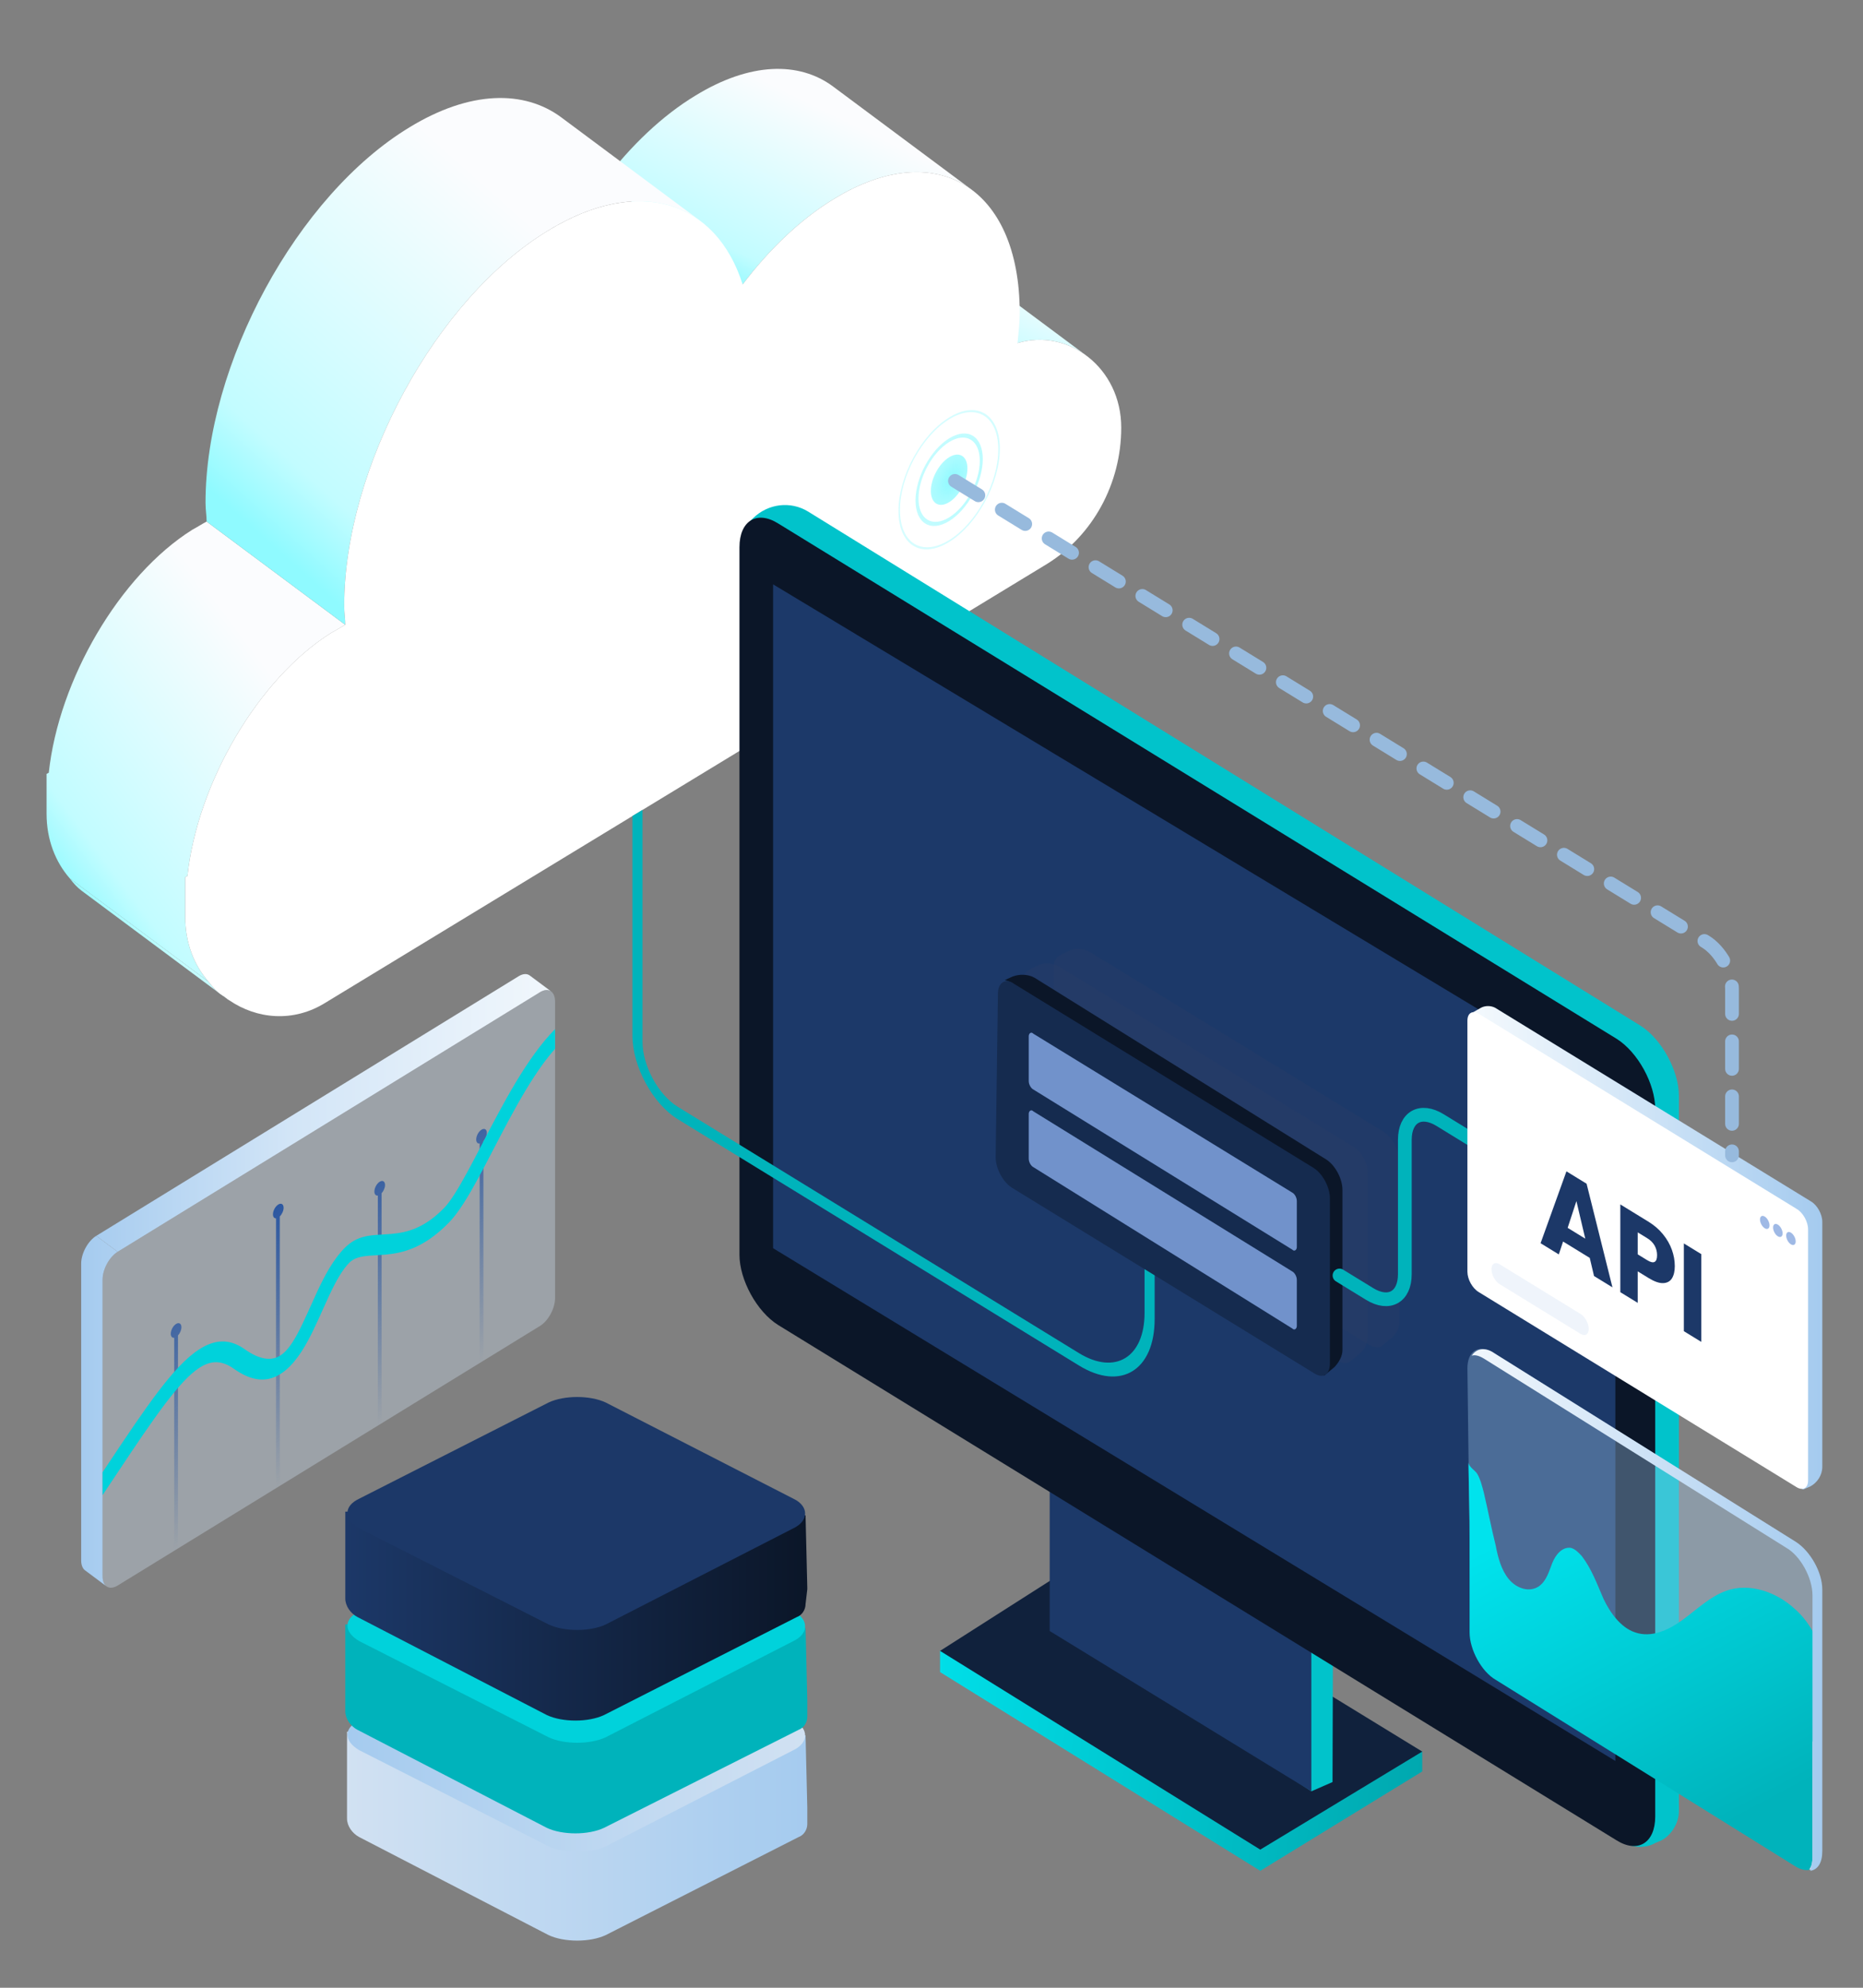 <svg xmlns="http://www.w3.org/2000/svg" width="360" height="384" viewBox="0 0 360 384" fill="none"><rect x="0" y="0" width="360" height="384" fill="#808080" stroke="none"/><path d="M209.925 68.699C206.19 65.919 201.353 64.859 196.616 66.282L169.821 46.336C174.558 44.913 179.394 45.974 183.13 48.753L209.925 68.699Z" fill="url(#paint0_linear)"></path><path d="M161.21 38.392C171.694 31.972 181.204 31.765 187.788 36.665L160.992 16.719C154.408 11.819 144.898 12.026 134.415 18.447C128.016 22.301 121.83 28.197 116.711 34.999L143.507 54.945C148.626 48.142 154.811 42.247 161.21 38.392Z" fill="url(#paint1_linear)"></path><path d="M65.336 121.494C65.816 121.21 66.296 120.927 66.723 120.7L39.927 100.754C39.501 100.981 39.021 101.264 38.541 101.548C38.061 101.831 37.581 102.115 37.154 102.341C23.077 111.184 11.346 131.364 9.427 149.277L9 149.504L9 157.213C9 162.201 10.706 166.51 13.479 169.684L40.275 189.63C37.502 186.455 35.796 182.147 35.796 177.159L35.795 169.45L36.222 169.223C38.142 151.31 49.873 131.13 63.95 122.287C64.376 122.06 64.856 121.777 65.336 121.494Z" fill="url(#paint2_linear)"></path><path d="M40.275 189.63C40.775 190.294 41.275 190.881 41.818 191.39L44.327 193.258C44.21 193.195 44.093 193.116 43.976 193.029L43.97 193.025L43.116 192.389C43.093 192.376 43.07 192.363 43.047 192.351C42.886 192.248 42.729 192.139 42.577 192.026L42.573 192.023L15.781 172.08C14.927 171.445 14.203 170.646 13.479 169.684L40.275 189.63Z" fill="url(#paint3_linear)"></path><path d="M135.286 42.642C128.054 37.26 117.574 37.443 105.968 44.514C84.213 57.666 66.509 90.317 66.509 117.072C66.51 117.783 66.568 118.433 66.623 119.052C66.674 119.618 66.723 120.159 66.723 120.7L39.927 100.754C39.927 100.213 39.879 99.672 39.828 99.106C39.772 98.487 39.714 97.838 39.714 97.126C39.714 70.371 57.417 37.72 79.173 24.569C90.779 17.497 101.258 17.314 108.491 22.697L135.286 42.642Z" fill="url(#paint4_linear)"></path><path d="M36.222 169.223C38.142 151.31 49.873 131.13 63.95 122.287C64.803 121.834 65.87 121.153 66.723 120.7C66.723 119.566 66.509 118.433 66.509 117.072C66.509 90.317 84.213 57.666 105.968 44.514C123.458 33.858 138.388 38.846 143.507 54.945C148.626 48.142 154.811 42.247 161.21 38.392C180.833 26.375 197.043 36.125 197.043 60.386C197.043 62.2 196.83 64.241 196.616 66.282C206.428 63.334 216.665 71.043 216.665 82.607C216.665 93.491 211.12 103.468 202.375 108.909L62.883 193.711C56.698 197.566 49.66 196.886 44.327 193.258C43.901 193.031 43.474 192.577 43.047 192.351C41.981 191.67 41.128 190.764 40.275 189.63C37.502 186.455 35.796 182.147 35.796 177.159V169.45L36.222 169.223Z" fill="white"></path><path d="M183.41 97.018C185.361 95.819 186.944 92.902 186.944 90.503C186.944 88.104 185.361 87.132 183.41 88.331C181.458 89.531 179.875 92.448 179.875 94.846C179.875 97.245 181.458 98.217 183.41 97.018Z" fill="url(#paint5_radial)"></path><path fill-rule="evenodd" clip-rule="evenodd" d="M183.41 100.666C187.001 98.459 189.913 93.092 189.913 88.679C189.913 84.265 187.001 82.476 183.41 84.683C179.818 86.89 176.906 92.257 176.906 96.67C176.906 101.084 179.818 102.873 183.41 100.666ZM183.41 99.956C186.682 97.945 189.335 93.055 189.335 89.034C189.335 85.012 186.682 83.382 183.41 85.393C180.137 87.404 177.484 92.294 177.484 96.315C177.484 100.337 180.137 101.967 183.41 99.956Z" fill="url(#paint6_radial)"></path><path fill-rule="evenodd" clip-rule="evenodd" d="M183.409 104.702C188.815 101.381 193.197 93.303 193.197 86.661C193.197 80.018 188.815 77.326 183.409 80.647C178.004 83.968 173.622 92.046 173.622 98.689C173.622 105.331 178.004 108.024 183.409 104.702ZM183.409 104.347C188.655 101.124 192.908 93.285 192.908 86.838C192.908 80.392 188.655 77.779 183.409 81.002C178.164 84.225 173.911 92.064 173.911 98.511C173.911 104.958 178.164 107.571 183.409 104.347Z" fill="url(#paint7_radial)"></path><path d="M243.529 361.411L181.654 323.019V318.924L211.749 303.823L274.828 338.376V342.215L243.529 361.411Z" fill="url(#paint8_linear)"></path><path d="M243.529 357.316L181.654 318.924L211.749 299.728L274.828 338.376L243.529 357.316Z" fill="#10213C"></path><path d="M257.493 344.263L257.734 263.128C257.734 258.265 254.363 252.122 250.27 249.563L214.638 227.296C210.545 224.736 207.174 226.784 207.174 231.903V315.085L253.4 346.054L257.493 344.263Z" fill="#01C3CB"></path><path d="M253.4 346.054V263.128C253.4 258.265 250.029 252.122 245.936 249.563L210.304 227.296C206.211 224.736 202.84 226.784 202.84 231.903V315.085L253.4 346.054Z" fill="#1C3969"></path><path d="M145.539 100.091C143.854 101.626 143.131 103.93 143.131 106.233V242.14C143.131 247.003 146.502 253.146 150.595 255.705L312.626 355.524C314.793 356.804 317.682 357.316 319.849 356.036L321.053 355.524C322.979 354.5 324.424 352.197 324.424 349.893V211.683C324.424 206.82 321.053 200.677 316.96 198.118L156.132 98.811C152.762 96.763 148.428 97.275 145.539 100.091Z" fill="#01C3CB"></path><path d="M150.355 101.114C146.262 98.555 142.891 100.602 142.891 105.721V242.396C142.891 247.259 146.262 253.402 150.355 255.961L312.386 355.524C316.479 358.083 319.85 356.036 319.85 350.917V214.242C319.85 209.379 316.479 203.236 312.386 200.677L150.355 101.114Z" fill="#0B1628"></path><path d="M149.392 112.888V241.135L312.146 340.186V210.915L149.392 112.888Z" fill="#1C3969"></path><path fill-rule="evenodd" clip-rule="evenodd" d="M122.207 157.643C122.207 159.188 122.207 200.056 122.207 200.056C122.207 206.007 126.134 213.242 130.978 216.215L208.502 263.797C216.575 268.752 223.12 264.728 223.12 254.809L223.12 244.225C223.12 243.564 222.684 242.76 222.145 242.43C221.607 242.1 221.171 242.368 221.171 243.029L221.171 253.613C221.171 262.209 215.499 265.696 208.502 261.402L130.978 213.821C127.21 211.508 124.156 205.881 124.156 201.252L124.156 156.459L122.207 157.643Z" fill="#00B3BB"></path><path opacity="0.3" d="M267.348 218.633L210.693 183.949C209.371 183.246 207.828 183.012 206.505 183.715L204.962 184.418C204.962 184.418 204.962 184.418 205.182 184.418C204.301 184.652 203.639 185.355 203.639 186.761L203.198 218.398C203.198 220.508 204.521 223.085 206.285 224.257L264.702 259.878C265.584 260.347 266.245 260.347 266.907 260.112L268.891 258.472C269.773 257.769 270.434 256.597 270.434 255.191V224.491C270.434 222.382 269.111 219.804 267.348 218.633Z" fill="#2D3D64"></path><path opacity="0.3" d="M261.396 221.445L204.741 186.761C203.419 186.058 201.876 185.824 200.553 186.527L199.01 187.23C199.01 187.23 199.01 187.23 199.23 187.23C198.349 187.464 197.687 188.167 197.687 189.573L197.246 221.211C197.246 223.32 198.569 225.897 200.333 227.069L258.53 262.925C259.412 263.393 260.073 263.393 260.734 263.159L262.718 261.519C263.6 260.815 264.261 259.644 264.261 258.238V227.069C264.482 224.96 263.159 222.382 261.396 221.445Z" fill="#2D3D64"></path><path d="M256.326 224.023C258.089 225.194 259.412 227.772 259.412 229.881V260.815C259.412 261.987 258.75 263.159 257.869 264.096L255.885 265.737C255.444 265.971 256.987 264.331 256.105 263.862L198.128 227.772C196.365 226.6 195.042 224.023 195.042 221.913L195.483 190.276C195.483 189.573 194.16 189.339 194.16 189.339L195.703 188.636C197.026 188.167 198.569 188.167 199.892 188.87L256.326 224.023Z" fill="#0B1628"></path><path d="M253.9 225.662C255.664 226.834 256.987 229.412 256.987 231.521V263.392C256.987 265.502 255.664 266.439 253.9 265.267L195.483 229.412C193.719 228.24 192.396 225.662 192.396 223.553L192.837 191.916C192.837 189.807 194.38 188.87 195.924 190.041L253.9 225.662Z" fill="#152B4F"></path><path d="M249.712 230.389C250.153 230.623 250.594 231.326 250.594 232.029V240.935C250.594 241.403 250.153 241.872 249.712 241.403L199.671 210.469C199.23 210.235 198.789 209.532 198.789 208.829V200.158C198.789 199.689 199.23 199.22 199.671 199.689L249.712 230.389Z" fill="#7192CB"></path><path d="M249.712 245.622C250.153 245.856 250.594 246.559 250.594 247.262V256.167C250.594 256.636 250.153 257.105 249.712 256.636L199.671 225.468C199.23 225.233 198.789 224.53 198.789 223.827V215.156C198.789 214.688 199.23 214.219 199.671 214.688L249.712 245.622Z" fill="#7192CB"></path><path d="M258.842 246.402L264.647 249.965C268.412 252.276 271.465 250.568 271.465 246.15L271.465 220.199C271.465 215.78 274.517 214.072 278.283 216.384L284.381 220.127" stroke="#00B3BB" stroke-width="2.654" stroke-linecap="round"></path><path d="M284.381 195.707L286.168 194.684C286.993 194.246 288.092 194.246 288.917 194.684L349.935 232.085C351.172 232.815 352.134 234.568 352.134 236.029V283.364C352.134 284.972 351.172 286.432 349.797 287.163L348.423 287.747L288.504 248.301C287.267 247.571 286.305 245.818 286.305 244.357L284.381 195.707Z" fill="url(#paint9_linear)"></path><path d="M283.558 197.167C283.558 195.706 284.52 195.122 285.757 195.852L347.187 233.545C348.424 234.276 349.386 236.029 349.386 237.49V285.994C349.386 287.455 348.424 288.039 347.187 287.308L285.757 249.616C284.52 248.885 283.558 247.132 283.558 245.671V197.167Z" fill="white"></path><path d="M307.198 243.007L302.044 239.844L301.218 242.331L297.696 240.17L302.693 226.284L306.588 228.675L311.585 248.695L308.025 246.509L307.198 243.007ZM306.333 239.289L304.621 232.032L302.929 237.2L306.333 239.289Z" fill="#1C3868"></path><path d="M323.631 244.593C323.631 245.575 323.447 246.364 323.08 246.959C322.713 247.539 322.149 247.845 321.388 247.877C320.628 247.909 319.683 247.579 318.556 246.887L316.47 245.607L316.47 251.693L313.106 249.628L313.106 232.675L318.556 236.02C319.657 236.696 320.588 237.501 321.349 238.435C322.11 239.369 322.68 240.363 323.061 241.417C323.441 242.472 323.631 243.53 323.631 244.593ZM318.3 243.446C318.942 243.84 319.421 243.949 319.736 243.772C320.051 243.595 320.208 243.168 320.208 242.492C320.208 241.816 320.051 241.196 319.736 240.632C319.421 240.069 318.942 239.59 318.3 239.196L316.47 238.073L316.47 242.323L318.3 243.446Z" fill="#1C3868"></path><path d="M328.746 242.275L328.746 259.227L325.382 257.163L325.382 240.21L328.746 242.275Z" fill="#1C3868"></path><path d="M288.21 245.192C288.21 244.13 288.911 243.7 289.776 244.231L305.435 253.842C306.3 254.373 307.001 255.664 307.001 256.726C307.001 257.787 306.3 258.218 305.435 257.687L289.776 248.075C288.911 247.545 288.21 246.254 288.21 245.192Z" fill="#EFF4FB"></path><path d="M341.934 236.715C341.934 237.339 341.522 237.592 341.014 237.28C340.506 236.968 340.094 236.21 340.094 235.586C340.094 234.962 340.506 234.709 341.014 235.021C341.522 235.333 341.934 236.091 341.934 236.715Z" fill="#9FB9E5"></path><path d="M344.464 238.268C344.464 238.892 344.052 239.145 343.544 238.833C343.035 238.521 342.623 237.762 342.623 237.138C342.623 236.514 343.035 236.262 343.544 236.574C344.052 236.885 344.464 237.644 344.464 238.268Z" fill="#9FB9E5"></path><path d="M346.074 240.386C346.582 240.698 346.994 240.445 346.994 239.821C346.994 239.197 346.582 238.438 346.074 238.126C345.565 237.814 345.153 238.067 345.153 238.691C345.153 239.315 345.565 240.074 346.074 240.386Z" fill="#9FB9E5"></path><path opacity="0.35" d="M351.925 357.386C351.925 360.74 349.611 362.082 346.876 360.293L289.237 324.065C286.503 322.276 284.189 318.251 284.189 314.896L283.558 264.356C283.558 261.002 285.661 259.66 288.396 261.225L346.666 297.677C349.4 299.466 351.714 303.491 351.714 306.845V357.386H351.925Z" fill="#A5CBEF"></path><path d="M346.876 360.516C347.928 361.187 348.979 361.411 349.821 361.187C351.293 360.516 351.504 358.057 351.924 356.044V318.698C350.873 315.791 349.19 312.884 346.876 310.871C343.3 307.517 338.041 305.727 333.623 307.293C330.468 308.411 327.943 310.871 325.209 312.884C322.474 314.896 319.108 316.462 315.953 315.344C313.218 314.449 311.115 311.542 309.852 308.858C308.59 305.951 307.538 303.044 305.645 300.584C305.014 299.913 304.383 299.242 303.542 299.019C301.859 298.795 300.597 300.36 299.965 301.926C299.334 303.491 298.914 305.28 297.441 306.398C295.548 307.74 293.024 306.846 291.551 305.057C290.078 303.268 289.447 300.808 289.027 298.571C288.185 295.217 287.554 291.863 286.713 288.284C286.292 286.719 286.082 285.825 285.451 284.706C285.03 284.035 283.768 283.365 283.768 282.47V283.365L283.978 294.099V294.322V297.006C283.978 297.453 283.978 297.677 283.978 298.124V299.466C283.978 300.584 283.978 301.702 283.978 302.597V304.162C283.978 304.609 283.978 304.833 283.978 305.28V308.187C283.978 309.306 283.978 310.424 283.978 311.542V312.884C283.978 313.107 283.978 313.331 283.978 313.331V314.673C283.978 315.12 283.978 315.344 283.978 315.344C283.978 318.698 286.292 322.947 289.027 324.512L346.876 360.516Z" fill="url(#paint10_linear)"></path><path d="M351.715 358.504V358.727C351.715 358.951 351.504 359.398 351.504 359.622C351.504 359.622 351.504 359.622 351.504 359.845C351.504 360.069 351.294 360.293 351.083 360.293C351.083 360.293 351.083 360.516 350.873 360.516C350.663 360.74 350.663 360.74 350.452 360.963H350.242C350.032 360.963 350.032 361.187 349.821 361.187H349.611C350.032 360.516 350.242 359.845 350.242 358.727V336.364C350.452 336.588 350.663 336.812 350.663 337.035C351.504 338.153 351.925 339.048 351.925 339.942V347.769C351.925 350.9 351.925 354.031 351.925 357.162C351.925 357.833 351.925 358.28 351.715 358.504Z" fill="#D3DAED"></path><path d="M350.24 358.727V308.187C350.24 304.833 347.927 300.584 345.192 299.018L286.922 262.567C285.87 261.896 285.029 261.672 284.398 261.896C285.239 260.554 286.922 260.107 288.815 261.449L347.085 297.9C349.82 299.689 352.134 303.714 352.134 307.069V357.609C352.134 359.845 351.292 361.187 349.82 361.411C350.03 360.516 350.24 359.622 350.24 358.727Z" fill="url(#paint11_linear)"></path><path d="M155.998 349.531V349.174L155.662 335.243L122.436 334.886L121.093 334.172C118.073 332.743 113.038 332.743 110.018 334.172L108.34 334.886L67.058 334.529V351.317C67.058 352.746 68.065 354.174 69.408 354.889L105.99 373.82C109.011 375.249 114.045 375.249 117.066 373.82L154.319 354.889C155.326 354.532 155.998 353.46 155.998 352.389V349.531Z" fill="url(#paint12_linear)"></path><path d="M117.066 313.812C114.045 312.384 109.011 312.384 105.99 313.812L69.408 332.386C66.387 333.815 66.387 336.315 69.408 338.101L105.99 356.675C109.011 358.104 114.045 358.104 117.066 356.675L153.312 338.101C156.333 336.672 156.333 333.815 153.312 332.386L117.066 313.812Z" fill="url(#paint13_linear)"></path><path d="M155.997 328.814V328.457L155.662 314.527L122.435 314.169L121.093 313.455C118.072 312.026 113.038 312.026 110.017 313.455L108.339 314.169L66.723 313.812V330.6C66.723 332.029 67.73 333.458 69.072 334.172L105.654 353.103C108.675 354.532 113.709 354.532 116.73 353.103L154.319 334.172C155.326 333.815 155.997 332.743 155.997 331.672V328.814Z" fill="#00B3BB"></path><path d="M117.066 292.738C114.045 291.31 109.011 291.31 105.99 292.738L69.408 311.312C66.387 312.741 66.387 315.241 69.408 317.027L105.99 335.601C109.011 337.03 114.045 337.03 117.066 335.601L153.312 317.027C156.333 315.598 156.333 312.741 153.312 311.312L117.066 292.738Z" fill="#00D2DB"></path><path d="M155.997 307.026V306.669L155.662 292.738L122.436 292.381L121.093 291.667C118.073 290.238 113.038 290.238 110.018 291.667L108.34 292.381L66.723 292.024V308.812C66.723 310.241 67.73 311.669 69.072 312.384L105.655 331.315C108.675 332.744 113.709 332.744 116.73 331.315L153.984 312.384C154.991 312.027 155.662 310.955 155.662 309.883L155.997 307.026Z" fill="url(#paint14_linear)"></path><path d="M117.066 270.95C114.045 269.521 109.011 269.521 105.99 270.95L69.408 289.524C66.387 290.952 66.387 293.453 69.408 295.239L105.99 313.812C109.011 315.241 114.045 315.241 117.066 313.812L153.313 295.239C156.333 293.81 156.333 290.952 153.313 289.524L117.066 270.95Z" fill="#1C3868"></path><path d="M106.506 191.532C105.973 191.135 105.202 191.154 104.344 191.681L22.734 241.826L18.599 238.745L100.208 188.599C101.066 188.072 101.838 188.053 102.371 188.451L106.506 191.532Z" fill="url(#paint15_linear)"></path><path d="M19.819 304.508C19.819 305.432 20.104 306.099 20.571 306.447L16.436 303.366C15.968 303.018 15.684 302.35 15.684 301.427V244.117C15.684 242.139 16.989 239.734 18.599 238.745L22.734 241.826C21.124 242.815 19.819 245.221 19.819 247.199V304.508Z" fill="url(#paint16_linear)"></path><path opacity="0.35" d="M19.819 247.199C19.819 245.221 21.124 242.815 22.734 241.826L104.344 191.681C105.953 190.692 107.258 191.494 107.258 193.472L107.258 250.781C107.258 252.759 105.953 255.165 104.344 256.154L22.734 306.299C21.124 307.288 19.819 306.487 19.819 304.508L19.819 247.199Z" fill="#D1E1F2"></path><path d="M54.066 234.989C54.492 234.573 54.803 233.898 54.803 233.324C54.803 232.626 54.343 232.343 53.775 232.692C53.207 233.041 52.746 233.89 52.746 234.588C52.746 235.094 52.988 235.382 53.338 235.369L53.338 287.495L54.066 287.047L54.066 234.989Z" fill="url(#paint17_linear)"></path><path d="M35.057 256.396C35.057 256.937 34.781 257.567 34.393 257.987L34.393 299.136L33.664 299.583L33.664 258.434C33.276 258.492 33 258.201 33 257.66C33 256.962 33.46 256.113 34.028 255.764C34.596 255.415 35.057 255.698 35.057 256.396Z" fill="url(#paint18_linear)"></path><path d="M73.012 275.406L73.012 230.96C72.623 231.018 72.347 230.726 72.347 230.186C72.347 229.488 72.808 228.639 73.376 228.29C73.944 227.941 74.404 228.224 74.404 228.922C74.404 229.462 74.128 230.093 73.74 230.512L73.74 274.958L73.012 275.406Z" fill="url(#paint19_linear)"></path><path d="M92.685 220.905L92.685 263.317L93.414 262.869L93.414 220.457C93.802 220.038 94.078 219.407 94.078 218.867C94.078 218.168 93.618 217.886 93.05 218.235C92.482 218.584 92.021 219.432 92.021 220.13C92.021 220.671 92.297 220.962 92.685 220.905Z" fill="url(#paint20_linear)"></path><path d="M19.819 288.836L19.819 284.416C21.132 282.443 22.375 280.573 23.565 278.802C26.947 273.768 29.889 269.54 32.545 266.343C35.211 263.134 37.741 260.776 40.261 259.735C42.795 258.688 45.069 259.074 47.309 260.662C50.24 262.74 52.291 262.788 53.719 262.112C55.033 261.49 56.174 260.076 57.444 257.733C58.08 256.562 58.7 255.246 59.352 253.807C59.551 253.367 59.756 252.909 59.966 252.442C60.419 251.43 60.893 250.375 61.366 249.368C62.74 246.447 64.43 243.237 66.679 241.005C68.211 239.484 69.78 238.977 71.17 238.744C72.04 238.598 73.02 238.541 73.996 238.485C74.542 238.454 75.087 238.422 75.611 238.375C78.701 238.098 82.022 237.264 85.846 233.327C87.008 232.131 88.474 229.784 90.328 226.377C91.225 224.726 92.165 222.921 93.162 221.004L93.211 220.909C94.187 219.032 95.215 217.057 96.28 215.082C98.438 211.079 100.814 206.957 103.38 203.441C104.61 201.755 105.905 200.179 107.258 198.814L107.258 202.623C106.474 203.497 105.691 204.479 104.907 205.553C102.641 208.659 100.459 212.42 98.35 216.331C97.313 218.254 96.308 220.185 95.325 222.076L95.286 222.151C94.296 224.055 93.323 225.925 92.385 227.65C90.565 230.995 88.664 234.207 86.779 236.147C81.914 241.156 77.749 242.078 74.467 242.373C73.794 242.433 73.188 242.467 72.624 242.498C71.74 242.547 70.957 242.59 70.174 242.722C68.925 242.931 68.121 243.321 67.536 243.901C66.184 245.243 64.966 247.394 63.627 250.239C63.184 251.182 62.761 252.124 62.324 253.099L62.324 253.101C62.107 253.584 61.887 254.075 61.659 254.579C60.991 256.052 60.278 257.575 59.505 259C57.96 261.849 55.984 264.646 53.386 265.875C50.901 267.051 48.244 266.588 45.173 264.411C43.196 263.01 41.468 262.865 39.79 263.559C38.097 264.258 36.203 265.912 33.806 268.798C31.399 271.695 28.64 275.645 25.255 280.683C24.082 282.427 22.834 284.304 21.507 286.3C20.958 287.125 20.395 287.971 19.819 288.836Z" fill="#00D2DB"></path><path d="M184.534 92.9L329.574 181.92C332.398 183.654 334.687 187.745 334.687 191.059L334.687 223.193" stroke="#97BADD" stroke-width="2.654" stroke-linecap="round" stroke-dasharray="5.31 5.31"></path><defs><linearGradient id="paint0_linear" x1="177.93" y1="66.635" x2="187.36" y2="46.956" gradientUnits="userSpaceOnUse"><stop offset="0.004" stop-color="#8FFAFF"></stop><stop offset="0.188" stop-color="#C2FCFF"></stop><stop offset="1" stop-color="#FBFCFE"></stop></linearGradient><linearGradient id="paint1_linear" x1="131.083" y1="51.208" x2="148.389" y2="15.862" gradientUnits="userSpaceOnUse"><stop offset="0.004" stop-color="#8FFAFF"></stop><stop offset="0.188" stop-color="#C2FCFF"></stop><stop offset="1" stop-color="#FBFCFE"></stop></linearGradient><linearGradient id="paint2_linear" x1="20.672" y1="184.956" x2="67.339" y2="150.113" gradientUnits="userSpaceOnUse"><stop offset="0.004" stop-color="#8FFAFF"></stop><stop offset="0.188" stop-color="#C2FCFF"></stop><stop offset="1" stop-color="#FBFCFE"></stop></linearGradient><linearGradient id="paint3_linear" x1="20.672" y1="184.956" x2="67.339" y2="150.113" gradientUnits="userSpaceOnUse"><stop offset="0.004" stop-color="#8FFAFF"></stop><stop offset="0.188" stop-color="#C2FCFF"></stop><stop offset="1" stop-color="#FBFCFE"></stop></linearGradient><linearGradient id="paint4_linear" x1="59.039" y1="111.567" x2="112.226" y2="51.803" gradientUnits="userSpaceOnUse"><stop offset="0.004" stop-color="#8FFAFF"></stop><stop offset="0.188" stop-color="#C2FCFF"></stop><stop offset="1" stop-color="#FBFCFE"></stop></linearGradient><radialGradient id="paint5_radial" cx="0" cy="0" r="1" gradientUnits="userSpaceOnUse" gradientTransform="translate(183.915 92.675) rotate(-60.942) scale(14.314 8.035)"><stop offset="0.004" stop-color="#8FFAFF"></stop><stop offset="1" stop-color="#C2FCFF" stop-opacity="0.67"></stop></radialGradient><radialGradient id="paint6_radial" cx="0" cy="0" r="1" gradientUnits="userSpaceOnUse" gradientTransform="translate(183.915 92.675) rotate(-60.942) scale(14.314 8.035)"><stop offset="0.004" stop-color="#8FFAFF"></stop><stop offset="1" stop-color="#C2FCFF" stop-opacity="0.67"></stop></radialGradient><radialGradient id="paint7_radial" cx="0" cy="0" r="1" gradientUnits="userSpaceOnUse" gradientTransform="translate(183.915 92.675) rotate(-60.942) scale(14.314 8.035)"><stop offset="0.004" stop-color="#8FFAFF"></stop><stop offset="1" stop-color="#C2FCFF" stop-opacity="0.67"></stop></radialGradient><linearGradient id="paint8_linear" x1="172.786" y1="322.481" x2="279.013" y2="337.616" gradientUnits="userSpaceOnUse"><stop stop-color="#00E3ED"></stop><stop offset="1" stop-color="#00A6AD"></stop></linearGradient><linearGradient id="paint9_linear" x1="284.42" y1="241.034" x2="352.091" y2="241.034" gradientUnits="userSpaceOnUse"><stop stop-color="#F4F9FD"></stop><stop offset="0.389" stop-color="#D8E9F8"></stop><stop offset="0.996" stop-color="#A5CBEF"></stop></linearGradient><linearGradient id="paint10_linear" x1="299.061" y1="292.775" x2="331.419" y2="353.733" gradientUnits="userSpaceOnUse"><stop stop-color="#00E3ED"></stop><stop offset="1" stop-color="#00B3BB"></stop></linearGradient><linearGradient id="paint11_linear" x1="284.182" y1="310.827" x2="351.865" y2="310.827" gradientUnits="userSpaceOnUse"><stop stop-color="#F1F7FC"></stop><stop offset="0.442" stop-color="#D2E5F7"></stop><stop offset="0.996" stop-color="#A5CBEF"></stop></linearGradient><linearGradient id="paint12_linear" x1="66.945" y1="354.108" x2="156.029" y2="354.108" gradientUnits="userSpaceOnUse"><stop stop-color="#D1E1F2"></stop><stop offset="1" stop-color="#A5CBEF"></stop></linearGradient><linearGradient id="paint13_linear" x1="67.102" y1="335.145" x2="155.626" y2="335.145" gradientUnits="userSpaceOnUse"><stop stop-color="#A5CBEF"></stop><stop offset="1" stop-color="#D1E1F2"></stop></linearGradient><linearGradient id="paint14_linear" x1="155.997" y1="303.657" x2="66.723" y2="303.657" gradientUnits="userSpaceOnUse"><stop stop-color="#0B1628"></stop><stop offset="1" stop-color="#1C3868"></stop></linearGradient><linearGradient id="paint15_linear" x1="15.789" y1="247.304" x2="106.448" y2="247.304" gradientUnits="userSpaceOnUse"><stop stop-color="#A5CBEF"></stop><stop offset="0.442" stop-color="#D2E5F7"></stop><stop offset="1" stop-color="#F1F7FC"></stop></linearGradient><linearGradient id="paint16_linear" x1="15.789" y1="247.304" x2="106.448" y2="247.304" gradientUnits="userSpaceOnUse"><stop stop-color="#A5CBEF"></stop><stop offset="0.442" stop-color="#D2E5F7"></stop><stop offset="1" stop-color="#F1F7FC"></stop></linearGradient><linearGradient id="paint17_linear" x1="63.539" y1="226.692" x2="87.864" y2="266.28" gradientUnits="userSpaceOnUse"><stop stop-color="#2B57A1"></stop><stop offset="1" stop-color="#2B57A1" stop-opacity="0"></stop></linearGradient><linearGradient id="paint18_linear" x1="63.539" y1="226.692" x2="87.864" y2="266.28" gradientUnits="userSpaceOnUse"><stop stop-color="#2B57A1"></stop><stop offset="1" stop-color="#2B57A1" stop-opacity="0"></stop></linearGradient><linearGradient id="paint19_linear" x1="63.539" y1="226.692" x2="87.864" y2="266.28" gradientUnits="userSpaceOnUse"><stop stop-color="#2B57A1"></stop><stop offset="1" stop-color="#2B57A1" stop-opacity="0"></stop></linearGradient><linearGradient id="paint20_linear" x1="63.539" y1="226.692" x2="87.864" y2="266.28" gradientUnits="userSpaceOnUse"><stop stop-color="#2B57A1"></stop><stop offset="1" stop-color="#2B57A1" stop-opacity="0"></stop></linearGradient></defs></svg>